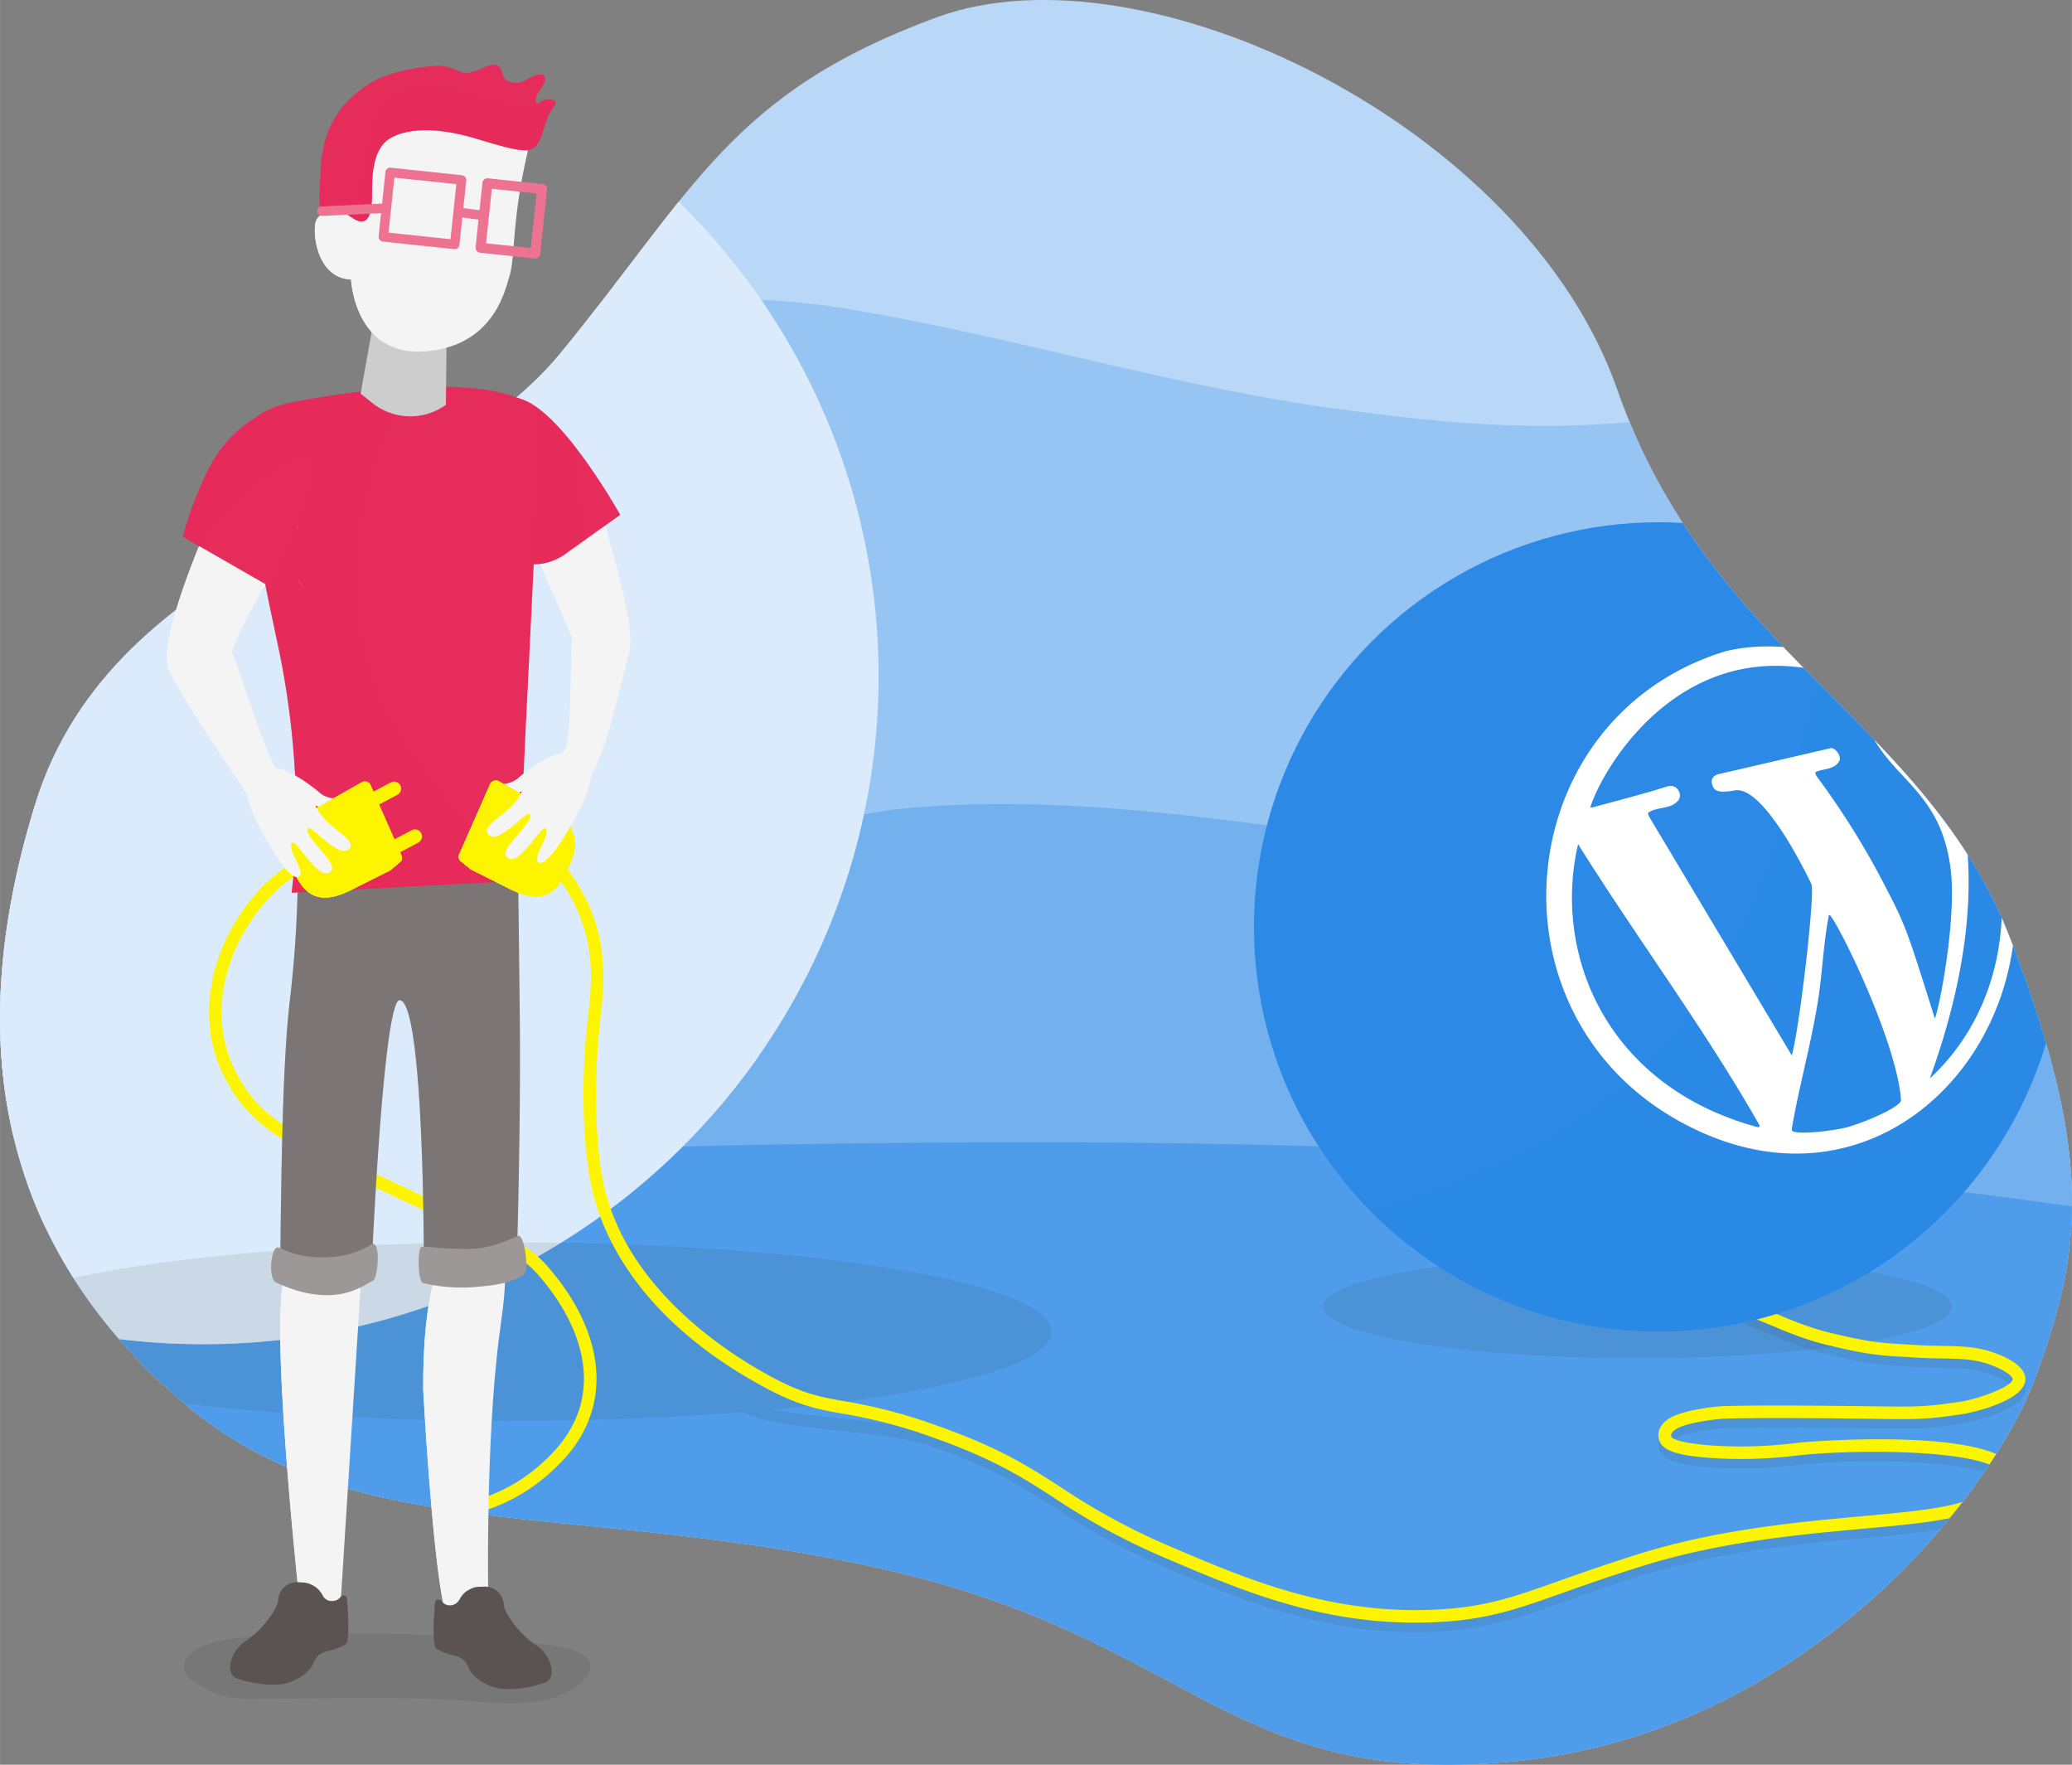 <svg xmlns="http://www.w3.org/2000/svg" xmlns:xlink="http://www.w3.org/1999/xlink" width="233.22mm" height="198.58mm" viewBox="0 0 661.08 562.91"><rect x="0" y="0" width="661.08" height="562.91" fill="#808080" stroke="none"/><defs><clipPath id="a"><path d="M641.54,299.77c-26.86-70-96-91-125.52-175.46S365-18.64,299.06,5.46s-77.51,55.16-120.25,107.2-142.28,61.79-167.62,144S4.33,401.07,58.54,447.44s125.35,30.85,223.8,53.15S392.42,571.05,484,561.73s151.45-84,165.73-123.21S668.41,369.76,641.54,299.77Z" fill="none" clip-rule="evenodd"/></clipPath></defs><title>integrazione-wordpress-gestionali</title><g style="isolation:isolate"><g clip-path="url(#a)"><rect x="-1.42" width="662.5" height="562.91" fill="#b9d8f7"/><path d="M653.87,78.73c-13.37,13.09-28.73,24.58-45.69,32.56-14.43,6.79-29.36,12.68-44.87,16.45a308.43,308.43,0,0,1-49.76,7.38c-29.86,2.21-59.47-.88-89-5-54.39-7.61-107-24.5-161.26-32.7a286.83,286.83,0,0,0-63.56-.72c-26.44,4.14-52.57,10.84-78.75,16.23-31.74,6.53-63.81,12-96.14,14.59-9.33.74-18.54-3-26.24-8.31V562.91h662.5V71.12C658.77,73.72,656.38,76.27,653.87,78.73Z" fill="#96c4f3" fill-rule="evenodd"/><path d="M648.27,296.05c-23.74,1.82-47.2-2.47-70.64-5.81-56.45-8-112.49-18.67-169-26.42-41.22-5.44-83.08-10.06-124.5-5.46-24.57,3.79-48.74,9.72-72.88,15.65-22.78,5.59-45.59,11.17-68.77,14.84a435,435,0,0,1-84.28,5.44c-19.95-.71-39.84-2.54-59.64-5.11V562.91h662.5V294.83C656.81,295.32,652.53,295.73,648.27,296.05Z" fill="#72b0ee" fill-rule="evenodd"/><path d="M661.08,562.91V384.81q-30.69-4.32-61.51-7.71-52.83-5.39-105.87-8.34c-67.91-3.82-136-4.92-204-4.22-67,.68-134.26,1.45-200.63,11.72-30,5.1-60.32,11.28-89.1,20.88V562.91Z" fill="#4f9dea" fill-rule="evenodd"/><ellipse cx="522.46" cy="416.76" rx="100.28" ry="16.45" fill="#3a3030" opacity="0.1"/><ellipse cx="64.69" cy="215.66" rx="215.63" ry="213.12" fill="#dcebfb"/><ellipse cx="-35.77" cy="278.03" rx="69.43" ry="82.83" transform="translate(-79.43 1.13) rotate(-16.29)" fill="#dcebfb" opacity="0.4" style="mix-blend-mode:multiply"/><path d="M4.84,215.85c20.24,19.77,31.45,50.71,26.84,81-6.56,43-42.57,68.33-80.44,56.59-31.92-9.9-55-43-57.49-78.87,1.66,37.34,25.35,72.19,58.45,82.45,38.4,11.91,74.93-13.78,81.57-57.39C38.58,268.07,26.45,235.8,4.84,215.85Z" fill="#dcebfb" opacity="0.4" style="mix-blend-mode:multiply"/><ellipse cx="3.85" cy="277.7" rx="10.86" ry="12.14" transform="translate(-28.9 1.91) rotate(-5.98)" fill="#dcebfb" opacity="0.4" style="mix-blend-mode:multiply"/><ellipse cx="52.56" cy="345.51" rx="47.29" ry="53.86" transform="translate(-292.81 292.01) rotate(-72.55)" fill="#dcebfb"/><path d="M66.74,300.39c-28.37-8.92-57.73,4.05-65.56,29C-2.7,341.71-.57,354.67,6,365.7c-5.56-10.3-7.2-22.18-3.63-33.52C10,308,38.39,295.34,65.81,304s43.47,35.22,35.86,59.42a42.16,42.16,0,0,1-17.2,22.53,43.6,43.6,0,0,0,19.47-24.25C111.77,336.75,95.12,309.32,66.74,300.39Z" fill="#dcebfb" opacity="0.4" style="mix-blend-mode:multiply"/><ellipse cx="224.64" cy="173.19" rx="15.52" ry="20.9" transform="translate(-35.9 61.05) rotate(-14.34)" fill="#dcebfb" opacity="0.4" style="mix-blend-mode:multiply"/><path d="M217.35,156c7.53-3.63,16.81,1.84,20.74,12.22,2.53,6.7,2.21,13.8-.36,19,3.23-5.42,3.83-13.37,1-20.82-4.06-10.74-13.67-16.4-21.46-12.64-7.05,3.4-10.19,13.37-7.71,23.19C207.83,167.93,210.89,159.12,217.35,156Z" fill="#dcebfb" opacity="0.4" style="mix-blend-mode:multiply"/><path d="M144.77,27.34c-11.11-3.5-21.53-1.82-23.28,3.73-1.25,4,2.31,8.91,8.54,12.65-4.93-3.22-7.67-7.27-6.63-10.6,1.54-4.91,10.75-6.38,20.56-3.3s16.51,9.57,15,14.47c-1.06,3.36-5.71,5.12-11.69,4.9,7.36.55,13.2-1.44,14.47-5.47C163.46,38.16,155.87,30.83,144.77,27.34Z" fill="#dcebfb"/><path d="M192.68,84.89c-9.05-7.33-19.36-9.59-23-5.06-2.91,3.59-.75,10.38,4.78,16.69-4.35-5.45-5.91-11.08-3.42-14.16,3.36-4.15,12.81-2.07,21.11,4.64s12.3,15.52,8.94,19.68a5.71,5.71,0,0,1-3.41,1.93,6.65,6.65,0,0,0,4.77-2.27C206.1,101.81,201.73,92.21,192.68,84.89Z" fill="#dcebfb"/><path d="M-3.55,31.6c-1.13-4,6.07-9.57,16.08-12.35s19-1.76,20.14,2.28a4.71,4.71,0,0,1-1.22,4.1c2.16-2.08,3.19-4.21,2.68-6.06C32.86,15,22.68,13.86,11.39,17S-8,26.37-6.76,30.93c.73,2.64,4.44,4.13,9.62,4.32C-.61,34.8-3,33.56-3.55,31.6Z" fill="#dcebfb"/><ellipse cx="166.56" cy="137.62" rx="17.18" ry="22.29" transform="translate(-36.21 63.01) rotate(-19.37)" fill="#dcebfb" opacity="0.4" style="mix-blend-mode:multiply"/><path d="M159,118.32c8.76-3.08,19.11,3.64,23.1,15,2.57,7.3,1.88,14.75-1.26,20,3.75-5.34,4.71-13.44,1.92-21.37-4.08-11.61-14.65-18.48-23.6-15.33-7,2.48-11,10.4-10.37,19.33C148.66,127.73,152.47,120.62,159,118.32Z" fill="#dcebfb" opacity="0.4" style="mix-blend-mode:multiply"/><circle cx="84.41" cy="255.41" r="22.29" fill="#dcebfb" opacity="0.4" style="mix-blend-mode:multiply"/><path d="M84.41,233.12A21.46,21.46,0,1,1,63,254.58a21.46,21.46,0,0,1,21.45-21.46,22.29,22.29,0,1,0,22.29,22.29A22.29,22.29,0,0,0,84.41,233.12Z" fill="#dcebfb" opacity="0.4" style="mix-blend-mode:multiply"/><ellipse cx="248.22" cy="236.77" rx="23.34" ry="18.23" transform="translate(-12.96 459.16) rotate(-84.06)" fill="#dcebfb" opacity="0.4" style="mix-blend-mode:multiply"/><path d="M255.54,215c6.1,3.94,9.82,12.58,8.83,22.13-1.3,12.44-10.08,21.72-19.63,20.72-7.09-.74-12.6-6.94-14.43-15.17,1.53,9.31,7.58,16.5,15.49,17.33,10,1,19.22-8.51,20.55-21.33C267.45,228.06,262.83,218.55,255.54,215Z" fill="#dcebfb" opacity="0.4" style="mix-blend-mode:multiply"/><ellipse cx="145.97" cy="298.22" rx="34.75" ry="27.14" transform="translate(-173.49 207.72) rotate(-48.1)" fill="#dcebfb" opacity="0.4" style="mix-blend-mode:multiply"/><path d="M169.81,273c8.45,10.19,6.69,27.36-4.62,40-12.19,13.59-30.88,16.73-41.72,7-6.18-5.54-8.48-14.07-7.06-22.89-2.79,10.35-.77,20.67,6.35,27.05,11.16,10,30.59,6.55,43.41-7.74C178.73,302.34,180.27,283.14,169.81,273Z" fill="#dcebfb" opacity="0.4" style="mix-blend-mode:multiply"/><ellipse cx="170.18" cy="228.47" rx="35.76" ry="32.37" transform="translate(-88.03 348.81) rotate(-78.31)" fill="#dcebfb" opacity="0.4" style="mix-blend-mode:multiply"/><path d="M188.84,198.5c9,7.64,13.6,20.76,10.81,34.27-3.91,18.86-20.71,31.32-37.54,27.84-15.63-3.23-25.78-19.08-24-36.43-2.73,18.51,8,35.83,24.84,39.31,17.51,3.62,34.94-9.12,38.94-28.46C204.91,220.35,199.34,206.11,188.84,198.5Z" fill="#dcebfb" opacity="0.4" style="mix-blend-mode:multiply"/><ellipse cx="-1.42" cy="150.28" rx="33.34" ry="28.21" transform="translate(-146.48 111) rotate(-75.39)" fill="#dcebfb" opacity="0.4" style="mix-blend-mode:multiply"/><path d="M7,118c-15.07-3.93-31.06,7.33-35.71,25.15-3.79,14.57,1.17,29,11.34,35.94-9.29-6.89-13.76-20.33-10.23-33.86,4.45-17.06,19.93-27.8,34.57-24s22.85,20.64,18.5,37.65c.15-.5.29-1,.42-1.51C30.53,139.57,22.07,121.94,7,118Z" fill="#dcebfb" opacity="0.4" style="mix-blend-mode:multiply"/><ellipse cx="84.57" cy="101.22" rx="45.73" ry="43.14" transform="translate(-2.94 2.53) rotate(-1.69)" fill="#dcebfb" opacity="0.4" style="mix-blend-mode:multiply"/><path d="M130.27,99.88c-.7-23.82-21.73-42.52-47-41.78S38.16,78.75,38.86,102.57c.62,20.9,16.91,37.87,38,41.2C56.61,140.42,41,124.07,40.43,104c-.68-23,18.57-42.3,43-43s44.78,17.38,45.45,40.42c.57,19.37-12.94,36.06-31.77,41.32C116.74,137.34,130.87,120,130.27,99.88Z" fill="#dcebfb" opacity="0.4" style="mix-blend-mode:multiply"/><ellipse cx="78.01" cy="142.21" rx="21.18" ry="19.98" transform="translate(-4.15 2.36) rotate(-1.69)" fill="#dcebfb"/><path d="M99.18,141.58c-.32-11-10.07-19.69-21.76-19.35s-20.91,9.57-20.58,20.6a19.75,19.75,0,0,0,10.89,16.88,18.41,18.41,0,0,1-9.45-15.36c-.3-10.3,8.31-18.91,19.23-19.23s20,7.76,20.32,18.06a18.41,18.41,0,0,1-8.54,15.9A19.77,19.77,0,0,0,99.18,141.58Z" fill="#dcebfb" opacity="0.4" style="mix-blend-mode:multiply"/><ellipse cx="25.9" cy="383.21" rx="11.07" ry="19.01" transform="translate(-356.58 348.15) rotate(-80.9)" fill="#dcebfb"/><ellipse cx="83.9" cy="389.31" rx="12.37" ry="7.21" transform="translate(-40.09 10.86) rotate(-5.98)" fill="#dcebfb"/><ellipse cx="25.9" cy="383.21" rx="11.07" ry="19.01" transform="translate(-356.58 348.15) rotate(-80.9)" fill="#dcebfb" opacity="0.4" style="mix-blend-mode:multiply"/><ellipse cx="83.9" cy="389.31" rx="12.37" ry="7.21" transform="translate(-40.09 10.86) rotate(-5.98)" fill="#dcebfb" opacity="0.4" style="mix-blend-mode:multiply"/><path d="M44.67,384.36c-1,6-10.16,9.59-20.52,7.93-9.24-1.48-16.29-6.6-17-12-.86,6,6.73,12.17,17,13.83s19.55-1.89,20.52-7.93a6.51,6.51,0,0,0,0-2A.41.41,0,0,1,44.67,384.36Z" fill="#dcebfb" opacity="0.4" style="mix-blend-mode:multiply"/><path d="M96.12,387.55c-.74,3.42-5.47,6.44-11.47,7.07-6.52.68-12.16-1.71-13-5.4a4.93,4.93,0,0,0-.08,1.38c.42,4,6.26,6.59,13.06,5.88s12-4.5,11.55-8.46A3.55,3.55,0,0,0,96.12,387.55Z" fill="#dcebfb" opacity="0.4" style="mix-blend-mode:multiply"/><path d="M210.81,319.83a267.88,267.88,0,0,0-47-13.4c-15.27-2.93-30.71-4.89-45.93-8.06-33.61-7-66.35-22.55-89.23-48.77C4,221.41-13.64,185.87-19,148.7c-2.65-18.43-4.13-36.42-1.94-55S-15.58,57-9.33,39.34A290.27,290.27,0,0,1,2.12,11.66c-88.57,26.51-153,107.8-153,204,0,117.7,96.54,213.11,215.62,213.11a216.08,216.08,0,0,0,177.23-91.72A227.65,227.65,0,0,0,210.81,319.83Z" fill="#dcebfb" opacity="0.6" style="mix-blend-mode:multiply"/><path d="M593.91,486.66c-20.38,1.86-45.75,4.18-70.68,11.93-10.55,3.28-18.5,6.1-25.52,8.59-14.87,5.28-23.85,8.47-39.42,9.24-33.92,1.68-60.62-9.74-84.19-19.82a209.88,209.88,0,0,1-35.57-19.16c-10.11-6.52-19.66-12.68-39.59-19.7-13.53-4.77-40-5.5-52.44-8.13,53.07-4.87,89-14.17,89-24.86,0-15.72-77.68-28.46-173.5-28.46S-11.54,409-11.54,424.75,66.14,453.21,162,453.21c26.66,0,51.92-1,74.49-2.75,1.74.64,3.52,1.27,5.37,1.87,11.45,3.75,41.58,4.17,55.79,9.18,19.49,6.87,28.84,12.9,38.75,19.29a212.48,212.48,0,0,0,36.17,19.48c22.35,9.56,47.48,20.31,79,20.31q3.42,0,6.93-.17c16.16-.81,25.34-4.07,40.56-9.47,7-2.47,14.89-5.28,25.36-8.54,24.53-7.63,49.67-9.92,69.87-11.76,11.11-1,20.52-1.88,27.74-3.38q2.13-2.59,4.11-5.17C618.89,484.38,607.28,485.44,593.91,486.66Z" fill="#3a3030" opacity="0.1"/><path d="M637.91,435.15c-6.33-2.61-11.26-2.7-18.07-2.83-2.93-.05-6.25-.11-10.24-.39l-3.14-.19c-6.23-.37-10.73-.64-24.82-4.18a112.79,112.79,0,0,1-13.89-5.06c-3.06-1.25-6.22-2.55-9.72-3.87l-1.42,3.74c3.45,1.3,6.59,2.59,9.63,3.83a114.67,114.67,0,0,0,14.43,5.24c14.45,3.63,19.11,3.91,25.55,4.29l3.11.19c4.08.28,7.46.35,10.43.4,6.62.13,11,.21,16.63,2.53,4.1,1.69,5.72,3.34,5.77,4,.2,2.35-10.71,6.26-16.14,7.19-11.75,1.77-14.33,1.74-28.69,1.54l-5-.06c-15.24-.18-30.91-.32-42.24,0-1.42,0-12.56,1-17.23,3.79-3,1.78-4.17,4.07-3.55,6.8.78,3.41,5.22,5.07,15.84,5.9a142.61,142.61,0,0,0,27.88-.7l3-.3c14.14-1.35,45.8-1.81,58.71,3.11.75-1.12,1.48-2.24,2.17-3.34-17.6-7.44-60.75-3.8-61.26-3.75l-3,.3a138.46,138.46,0,0,1-27.14.7c-11.5-.91-12.21-2.61-12.26-2.8-.11-.49-.29-1.29,1.7-2.48,3.59-2.14,13.53-3.18,15.29-3.23,11.26-.31,26.88-.19,42.09,0l5,.06c14.62.2,17.26.24,29.34-1.58.2,0,20.17-3.81,19.53-11.48C645.92,439.77,643.15,437.3,637.91,435.15Z" fill="#3a3030" opacity="0.1"/><path d="M626.13,479.1c-7.24,2.28-18.85,3.34-32.22,4.56-20.38,1.86-45.75,4.18-70.68,11.93-10.55,3.28-18.5,6.1-25.52,8.59-14.87,5.28-23.85,8.47-39.42,9.24-33.92,1.68-60.62-9.74-84.19-19.82a209.88,209.88,0,0,1-35.57-19.16c-10.11-6.52-19.66-12.68-39.59-19.7a165,165,0,0,0-29.66-7.8c-7.52-1.34-13-2.3-23-7.68-13.56-7.25-45.92-27.67-53.48-60.71-3.31-14.47-3.12-36.46-1.46-51.84q.12-1.06.24-2.19c1-8.68,2.35-20.57-2.87-33.76a56.77,56.77,0,0,0-9.33-15.54l-3.06,2.56A52.9,52.9,0,0,1,185,292.24c4.85,12.25,3.61,23.11,2.62,31.83-.09.76-.17,1.5-.25,2.22-2.07,19.17-1.46,40,1.54,53.16,3.28,14.33,14.86,41.61,55.5,63.34,10.63,5.68,16.62,6.74,24.21,8.09a161.82,161.82,0,0,1,29,7.63c19.49,6.87,28.84,12.9,38.75,19.29a212.48,212.48,0,0,0,36.17,19.48c22.35,9.56,47.48,20.31,79,20.31q3.42,0,6.93-.17c16.16-.81,25.34-4.07,40.56-9.47,7-2.47,14.89-5.28,25.36-8.54,24.53-7.63,49.67-9.92,69.87-11.76,11.11-1,20.52-1.88,27.74-3.38Q624.15,481.68,626.13,479.1Z" fill="#fdf500"/><path d="M637.91,432.15c-6.33-2.61-11.26-2.7-18.07-2.83-2.93-.05-6.25-.11-10.24-.39l-3.14-.19c-6.23-.37-10.73-.64-24.82-4.18a112.79,112.79,0,0,1-13.89-5.06c-3.06-1.25-6.22-2.55-9.72-3.87l-1.42,3.74c3.45,1.3,6.59,2.59,9.63,3.83a114.67,114.67,0,0,0,14.43,5.24c14.45,3.63,19.11,3.91,25.55,4.29l3.11.19c4.08.28,7.46.35,10.43.4,6.62.13,11,.21,16.63,2.53,4.1,1.69,5.72,3.34,5.77,4,.2,2.35-10.71,6.26-16.14,7.19-11.75,1.77-14.33,1.74-28.69,1.54l-5-.06c-15.24-.18-30.91-.32-42.24,0-1.42,0-12.56,1-17.23,3.79-3,1.78-4.17,4.07-3.55,6.8.78,3.41,5.22,5.07,15.84,5.9a142.61,142.61,0,0,0,27.88-.7l3-.3c14.14-1.35,45.8-1.81,58.71,3.11.75-1.12,1.48-2.24,2.17-3.34-17.6-7.44-60.75-3.8-61.26-3.75l-3,.3a138.46,138.46,0,0,1-27.14.7c-11.5-.91-12.21-2.61-12.26-2.8-.11-.49-.29-1.29,1.7-2.48,3.59-2.14,13.53-3.18,15.29-3.23,11.26-.31,26.88-.19,42.09,0l5,.06c14.62.2,17.26.24,29.34-1.58.2,0,20.17-3.81,19.53-11.48C645.92,436.77,643.15,434.3,637.91,432.15Z" fill="#fdf500"/><path d="M189.26,448.48c3.41-13.74-1.54-29.29-13.92-43.78-6.05-7.08-10.39-9.11-38.64-22.34l-11-5.17c-31.25-14.68-42.42-20.44-49.59-33.64a41.15,41.15,0,0,1-5.27-16.71c-2-24.5,16-43.68,23.81-47.55l-1.77-3.58c-9.81,4.85-28.13,25.56-26,51.45a44.84,44.84,0,0,0,5.73,18.29c8.16,15,21.72,21.41,51.41,35.36L135,386c27.57,12.92,31.8,14.9,37.29,21.32,11.52,13.48,16.16,27.77,13.08,40.22-2.61,10.51-9.88,16.9-13.38,20-10.12,8.89-22.16,12.39-32.77,13.44q6,1,12.27,1.79a57.5,57.5,0,0,0,23.14-12.23C178.44,467.16,186.35,460.21,189.26,448.48Z" fill="#fdf500"/><g style="isolation:isolate"><circle cx="529.16" cy="295.67" r="129.08" fill="#2c89e6"/><path d="M592.25,183l-.51,1.1a424.07,424.07,0,0,0-15.81,49.79c-2,7.59-3.8,15.22-5.59,22.85-3,12.94-8,25.11-13.4,37.23-8.87,19.89-22.85,39-39.71,52.83-10.36,8.49-20.81,16.15-33,21.79a347.29,347.29,0,0,1-34,13.93c-4.19,1.43-8.47,2.74-12.8,3.9A129.08,129.08,0,1,0,592.25,183Z" fill="#2c89e6" opacity="0.4" style="mix-blend-mode:multiply"/><path d="M638.67,262.72c-13.82-42.19-56.71-62.48-88.09-55-68.49,20.85-77.94,114.61-15.1,149.73C601.56,394.42,659.71,327,638.67,262.72Zm-77.61,96.89c-48.59-13-65.73-55.27-57.56-90.35,18.91,30.23,40.34,58.82,58,89.86Zm-34.82-99a4.18,4.18,0,0,1-.45-1.3c2.87-2.12,7.05-1,9.6-3.89,1.42-1.63.18-4.49-2-4.71-.69-.07-1.09,0-4.61,1.13-3.71,1.19-20.62,5.69-20.72,5.71h-.68c4.45-14.11,34.77-65,91.68-36.79,0,.2-.1.47-.15.67-2.53,1.33-9.51,7.05,6.93,24.64,8,8.51,14.23,15.22,16.42,30.24,2.31,15.85-3.55,45.61-4.93,48.56C608,295.2,608,295.2,600.41,280.63a252.52,252.52,0,0,0-20.3-32.35c-.89-1.24-.89-1.24-.86-2,2.49-1.18,5.73-.65,7.52-3.37.8-1.2-.45-3.85-2.43-4.32L548.06,247c-3.51,1.21-1.16,4.57-1.13,4.6.86,1,3,1.19,6.58.53,9.59-1.76,24.38,29.69,24.48,30,1.06,3.64-3.77,45.44-6.3,54.54Zm62.13,99.18c-5.27,1.21-16.55,2.3-16.67.65a2.28,2.28,0,0,1,0-.52c2.34-13.53,6.09-26.76,8.28-40.32,1.49-9.17,1.75-18.49,3.53-27.63l.32-.1c3.54,4.07,21.52,41.18,22.7,59C606.72,353.09,594,358.47,588.37,359.81ZM615.74,344c22.53-62.43,8.42-94.73,3.1-106.9C643.82,262.07,647.91,314.2,615.74,344Z" fill="#fff"/></g></g><path d="M77.77,541.89c24.44.07,48.91-1.16,73.28.79,12,1,25.49,1.86,34.47-6.13,1.78-1.59,3.4-4,2.58-6.21a5.77,5.77,0,0,0-2.8-2.84c-3.56-2-7.74-2.56-11.81-3a526.57,526.57,0,0,0-89.57-2.62c-6.28.36-12.66.84-18.59,2.95-3.64,1.29-7.66,4.52-6.44,8.18a7.56,7.56,0,0,0,3.41,3.64c4.4,2.8,8.07,4.63,13.27,5.12C76.12,541.8,77.22,541.89,77.77,541.89Z" fill="#3a3030" opacity="0.1"/><path d="M187.26,149.57s16.23,47.42,13.6,58.05c-2.82,11.4-8.17,33.66-11.92,38.87-3.61,5-11.33-3.12-8.73-7.2s1.48-38,2.67-35.24c1,2.27-18.66-42.54-18.65-42.8l15.55-14.08Z" fill="#f4f4f4"/><path d="M182.88,204.05c-1.19-2.72-.07,31.16-2.67,35.24-1,1.62-.43,3.89.9,5.72l4.23-11c2.11-5.47,4.14-11.57,4.8-17.11.63-5.36.08-10.72-.47-16.06-1.11-10.63-.65-20.42,4.5-29.35-3.46-11.9-6.91-22-6.91-22l-7.48-2.4-15.55,14.08C164.22,161.51,183.88,206.32,182.88,204.05Z" fill="#f4f4f4" style="mix-blend-mode:multiply"/><path d="M164.74,126.92c-13.74-2-22,28.81-5.79,47.08,10.44,11.74,21.64,2.52,21.64,2.52l17.3-12.29S178.27,128.92,164.74,126.92Z" fill="#e62c5b"/><path d="M186.87,171.76c-.14-.69-.27-1.39-.43-2.08-1.43-6.37-3.28-12.29-3.68-18.92a50,50,0,0,1,.29-8.84c-5.92-7.48-12.64-14.16-18.31-15-13.74-2-22,28.81-5.79,47.08,10.44,11.74,21.64,2.52,21.64,2.52l6.28-4.46Z" fill="#e62c5b" opacity="0.4" style="mix-blend-mode:multiply"/><path d="M115.24,407.5l-6.51,102.92L95.6,511.5S84.49,409.89,92,405.86,115.24,407.5,115.24,407.5Z" fill="#f4f4f4"/><path d="M98.09,411.21c.09,6.19-.63,12.33-.87,18.5a151.41,151.41,0,0,0,.63,17.3A329,329,0,0,1,98.78,483l-.27,8.5c0,1.34-.12,2.67-.19,4,0,.34-.1.69-.16,1a60.22,60.22,0,0,1-1.91,7.93c-.32,1-.6,2.08-1,3.06v-.06l.48-1.27c-.16.38-.33.75-.5,1.12C93.35,489.43,85.3,408.7,92,405.11a16,16,0,0,1,7.75-1.44A17.56,17.56,0,0,0,98.09,411.21Z" fill="#f4f4f4" style="mix-blend-mode:multiply"/><path d="M135,443.35s2.7,50.65,6.46,68.43c.92,4.33,14.37,1.6,14.37,1.6s-1.24-53,3.67-88.93c2-14.89,4.42-29.58-8.43-30.27C139.37,393.55,134.81,415.3,135,443.35Z" fill="#f4f4f4"/><path d="M142.56,466.14c-.59-12.8-1.84-25.13-.12-37.91a80,80,0,0,1,12-33.47,13.32,13.32,0,0,0-3.31-.58c-11.72-.63-16.28,21.12-16.07,49.17,0,0,2.7,50.65,6.46,68.43.24,1.11,1.3,1.76,2.75,2.11C143.26,498,143.29,482.06,142.56,466.14Z" fill="#f4f4f4" style="mix-blend-mode:multiply"/><path d="M156.13,405.54c-.77,0-1.53,0-2.29,0-6.18-1.15-12.35-2.47-18.62-2.83-.07-33.55-1.69-83.4-7.7-83.66-3.86-.17-7.15,46.77-8.93,84.68-4.61.66-9.2,1.51-13.79,2.28a57.07,57.07,0,0,1-6,.18c-3.17-.7-6.3-1.56-9.42-2.49.4-32.86.77-64.08,3-83.91A368,368,0,0,0,95,280.69h70.32s.25,18.15.52,44.3c.25,24.37-.29,55-1,78.15C161.94,404,159.05,404.86,156.13,405.54Z" fill="#7c7575"/><path d="M138.79,511.21v0a1.11,1.11,0,0,1,2-.51,3.86,3.86,0,0,0,1.91,1.3,3.4,3.4,0,0,0,3.71-1.49c.07-.1.13-.21.19-.31a7.34,7.34,0,0,1,2.22-2.63,11.14,11.14,0,0,1,1.9-1,5.61,5.61,0,0,1,2-.41l1.76-.06a6.06,6.06,0,0,1,6.23,5.54h0A5.28,5.28,0,0,0,161,513c1.15,3.25,5.36,8.7,10,11.76C176,528,177.66,535,174.2,536.56s-11.27,2.76-15.37,1.89-8-3.53-9.19-6.29c-2.23-5.2-4.75-3.12-10.23-6.14C137.87,525.38,138.33,516.77,138.79,511.21Z" fill="#5b5353"/><path d="M110.7,509.85v0a1.12,1.12,0,0,0-2-.51,3.81,3.81,0,0,1-1.9,1.3,3.39,3.39,0,0,1-3.72-1.48,2.58,2.58,0,0,1-.18-.32,7.25,7.25,0,0,0-2.23-2.62,10.2,10.2,0,0,0-1.9-1,6,6,0,0,0-2-.41L95,504.7a6,6,0,0,0-6.23,5.54h0a5.38,5.38,0,0,1-.28,1.37c-1.15,3.24-5.36,8.7-10,11.75-5.05,3.32-6.68,10.24-3.22,11.83s11.28,2.77,15.37,1.9,8-3.54,9.19-6.29c2.24-5.2,4.76-3.12,10.24-6.15C111.62,524,111.16,515.4,110.7,509.85Z" fill="#5b5353"/><path d="M138.79,511.21v0a1.11,1.11,0,0,1,2-.51,3.86,3.86,0,0,0,1.91,1.3,3.34,3.34,0,0,0,3.54-1.27c.07,5.58,6.16,11.36,8.16,16.59,1.89,4.92,4.54,8.51,9.84,10a21.91,21.91,0,0,0,5.26.71c-3.63.74-8,1.07-10.68.49-4.1-.86-8-3.53-9.19-6.29-2.23-5.2-4.75-3.12-10.23-6.14C137.87,525.38,138.33,516.77,138.79,511.21Z" fill="#5b5353" opacity="0.4" style="mix-blend-mode:multiply"/><path d="M78.51,523.36c4.65-3.05,8.86-8.51,10-11.75a5.38,5.38,0,0,0,.28-1.37A6,6,0,0,1,95,504.7l1.75.05c.24,0,.47,0,.7.07a18.32,18.32,0,0,0-2.14,4.88c-1.11,3.83-1.9,7-5.41,9.33-4.23,2.79-15.34,7.88-11.8,14.91a7.63,7.63,0,0,0,3.08,2.88,26,26,0,0,1-5.92-1.63C71.83,533.6,73.46,526.68,78.51,523.36Z" fill="#5b5353" opacity="0.4" style="mix-blend-mode:multiply"/><path d="M135.22,406.6c.05-33.43-1.45-87.3-7.7-87.57,4.93-3,9.33,4.15,11.11,14,1.14,6.27,6.93,39.05,6.84,72.25,0,.65,0,1.31,0,2A38.58,38.58,0,0,0,135.22,406.6Z" fill="#7c7575" opacity="0.2" style="mix-blend-mode:multiply"/><path d="M100.24,409.22A45.7,45.7,0,0,0,91,407.86c-.53,0-1.08,0-1.63,0,.14-11.32.27-22.49.46-33.13,0-1.35,0-2.7.07-4q.07-4,.17-7.9t.22-7.62c.42-13.71,1.07-25.87,2.15-35.4,1.6-14.1,2.21-25.26,2.45-32C94.48,319.19,100.22,371.84,100.24,409.22Z" fill="#7c7575" opacity="0.2" style="mix-blend-mode:multiply"/><path d="M89,398a31.24,31.24,0,0,0,15.69,3,28.09,28.09,0,0,0,13.74-4c3.17-2,2.15,10.5.69,11.39-3.47,2.1-8.49,5.08-16,4.71-6.59-.32-11.22-2.32-15-4C85.36,407.91,86.47,396.82,89,398Z" fill="#9d9898"/><path d="M134.93,409.21a52.22,52.22,0,0,0,17.65,1.23c5.86-.49,10.52-1.35,14.36-3.68,2.14-1.3.32-13.48-1.75-12.54-4.2,1.92-9.23,4.23-16.89,4.17-6-.05-10.13-.61-13.71-.69C133.13,397.67,133.29,408.79,134.93,409.21Z" fill="#9d9898"/><path d="M88.13,409.09c-2.77-1.18-1.66-12.27.86-11.09a34.73,34.73,0,0,0,3.72,1.48,41.66,41.66,0,0,0-.87,6.1,19.2,19.2,0,0,0,.27,5.1C90.69,410.16,89.35,409.61,88.13,409.09Z" fill="#9d9898" opacity="0.4" style="mix-blend-mode:multiply"/><path d="M134.59,397.7c1.46,0,3,.15,4.77.27l1.33,5.58s.92,3.15,2.05,6.94a48.24,48.24,0,0,1-7.81-1.28C133.29,408.79,133.13,397.67,134.59,397.7Z" fill="#9d9898" opacity="0.4" style="mix-blend-mode:multiply"/><path d="M166.71,280.93,93,284.75s5.42-33.85-4.54-79.89c-15.83-73.13-9.48-69.31-7.17-71.44,2-1.84,6.71-4,9.83-4.65,16.12-3.51,65-10.87,79.76,1.38C174.41,133.05,163.71,281,166.71,280.93Z" fill="#e62c5b"/><path d="M150.27,281.78a9.32,9.32,0,0,1,.36-2.14c.12-2,.16-4,.08-6,0-.71-.2-1.57-.23-2.35-.21-1-.44-2-.72-3-.09-.33-.46-1.39-.8-2.37-.55-1.08-1.42-2.89-1.71-3.38s-3.51-4.54-.85-1.68c.27.3.49.52.65.71-.25-.29-.54-.62-.69-.81-1.2-1.54-2.42-3.07-3.63-4.6-3.41-4.34-6.83-8.68-10.12-13.12-11.43-15.44-18.24-32.63-19.66-51.83C111.23,168,118.33,144,130.56,123.6a268.29,268.29,0,0,0-39.4,5.17c-3.12.68-7.83,2.81-9.83,4.65-2.31,2.13-8.66-1.69,7.17,71.44,10,46,4.54,79.89,4.54,79.89Z" fill="#e62c5b" opacity="0.4" style="mix-blend-mode:multiply"/><path d="M115.07,125.56l4.48-25.21,23-.51-.29,29.29h0a19.36,19.36,0,0,1-23.35-.5Z" fill="#cdcdcd"/><path d="M120.21,129.54a62.1,62.1,0,0,1,21.47-21.14c.28-.25.56-.48.84-.72l.08-7.84-23,.51-4.48,25.21,3.89,3.07C119.37,129,119.78,129.25,120.21,129.54Z" fill="#cdcdcd" opacity="0.4" style="mix-blend-mode:multiply"/><path d="M112,89.16s1.11,24.83,23.92,22.91,25.61-21.55,26.79-24.52c1.74-6.89.56-17.15,5.6-39,.22-4.38-12.51-28-37.8-23.64S103,53.25,103.3,57s4.88,10.57,4.88,10.57-7-1-7.64,4.09S102,88.72,112,89.16Z" fill="#f4f4f4"/><path d="M112,89.16s.61,13.33,9.91,19.7c.85-1.39,1.66-2.8,2.41-4.25-.38.63-.3.25,1.35-2.87,3.7-10.11,4.79-20.47,7-30.92C136,54.89,146,42.28,159,33.43a32.32,32.32,0,0,0-28.43-8.5C105.23,29.31,103,53.25,103.3,57s4.88,10.57,4.88,10.57-7-1-7.64,4.09S102,88.72,112,89.16Z" fill="#f4f4f4" style="mix-blend-mode:multiply"/><rect x="123.33" y="56.13" width="22.9" height="20.68" transform="translate(7.75 -13.83) rotate(6.05)" fill="none" stroke="#ee7292" stroke-linecap="round" stroke-linejoin="round" stroke-width="3.03"/><rect x="154.36" y="59.32" width="17.54" height="20.68" transform="translate(8.25 -16.8) rotate(6.05)" fill="none" stroke="#ee7292" stroke-linecap="round" stroke-linejoin="round" stroke-width="3.19"/><line x1="146.23" y1="67.69" x2="154.38" y2="68.75" fill="none" stroke="#ee7292" stroke-linecap="round" stroke-linejoin="round" stroke-width="3.03"/><path d="M102.69,68.37a9.37,9.37,0,0,1,9.41.93c6.28,4.46,6.58-3.22,6.61-7.67s-.18-13.86,5.64-17.44c4.68-2.89,13.75-4.18,27.92.14s17,4.61,19.16,1.64,2.35-8.68,5.36-12c2-2.17-2.25-3.2-4.5-1.38-1.35,1.1-2.29-.85.2-4.22,3-4.12,1.1-6.14-3.75-3.39-2.67,1.51-4.16,2-6.73.83s-1-3.94-3.47-5S151,24.12,147.67,23.1s-4.75-2.42-9.36-2.05-13.84,1.71-19.49,5.05C100.74,36.77,102.62,52.76,102,59.93A22,22,0,0,0,102.69,68.37Z" fill="#e62c5b"/><path d="M112.32,67.17c3.93-8.09,4.85-17.8,7.09-26.43,2.9-11.19,12.54-15,23.32-12.3C153,31,163,35.65,173.86,35c.82-.05,1.61-.14,2.36-.26-2.45,3.38-2.83,8.48-4.79,11.24-2.11,3-5,2.67-19.16-1.64s-23.24-3-27.92-.14c-5.82,3.58-5.6,13-5.63,17.44s-.34,12.13-6.62,7.67c-.23-.16-.45-.3-.68-.44C111.73,68.33,112,67.76,112.32,67.17Z" fill="#e62c5b" opacity="0.4" style="mix-blend-mode:multiply"/><line x1="102.71" y1="67.36" x2="122.7" y2="66.42" fill="none" stroke="#ee7292" stroke-linecap="round" stroke-linejoin="round" stroke-width="3.03"/><g opacity="0.4" style="mix-blend-mode:multiply"><path d="M97.25,188.41c-1.33-2-2.1-3.23-2.1-3.23l0-.27C95.86,186,96.54,187.21,97.25,188.41Z" fill="#cdcdcd"/></g><path d="M71.16,156.55S48.81,204.08,54,214.08s18.8,30.41,22.61,35.77c1.83,2.57,3.93,7.83,6.25,6.59s5.69-10.64,4.37-12.74c-2.63-4.2-11.88-32.65-13.08-35.45s20.91-40,20.91-40l-16-14.35Z" fill="#f4f4f4"/><path d="M80.17,246.42a85.67,85.67,0,0,0-8-13.61c-2.8-3.85-5.45-7.47-6.57-12.25C62.92,209.28,67,196.09,77,189.84A12.38,12.38,0,0,1,83.66,188C89.17,178.08,95,168.24,95,168.24l-16-14.35-7.89,2.66S48.81,204.08,54,214.08s18.8,30.41,22.61,35.77c1.83,2.57,3.93,7.83,6.25,6.59a3.65,3.65,0,0,0,1-.91A77.84,77.84,0,0,0,80.17,246.42Z" fill="#f4f4f4" style="mix-blend-mode:multiply"/><path d="M99,135.19c-7-11.4-24.68-.54-31.9,13.33a113.54,113.54,0,0,0-8.79,22.66l28,16.08S107.33,148.83,99,135.19Z" fill="#e62c5b"/><path d="M76.32,158c7-6.68,15.31-11.68,24.6-13.6.07-3.59-.47-6.76-1.94-9.16-7-11.4-24.68-.54-31.9,13.33a113.54,113.54,0,0,0-8.79,22.66l5.27,3A79.15,79.15,0,0,1,76.32,158Z" fill="#e62c5b" opacity="0.4" style="mix-blend-mode:multiply"/><path d="M115.44,249.53,96,260.55a8.33,8.33,0,0,0-3.07,3,12.2,12.2,0,0,0-.61,11.23c3.37,8.25,7.06,15.36,19.51,9.2l12.45-6.25a2.23,2.23,0,0,0,.44-.29l3.11-2.64c.56-.55.27-1.49-.05-2.21l-9.59-22.12A1.93,1.93,0,0,0,115.44,249.53Z" fill="#fdf500"/><path d="M113.13,253.43l10.18,22.34a1.69,1.69,0,0,0,2.62.59l1.71-1.44a1.69,1.69,0,0,0,.46-2l-9.92-22.47a1.69,1.69,0,0,0-2.59-.64l-2,1.58A1.67,1.67,0,0,0,113.13,253.43Z" fill="#fdf500"/><path d="M159.15,249.21l19.47,11a8.28,8.28,0,0,1,3.08,3,12.2,12.2,0,0,1,.61,11.23c-3.37,8.25-7.07,15.36-19.51,9.2l-12.45-6.25a1.86,1.86,0,0,1-.44-.29l-3.12-2.63c-.56-.56-.26-1.5.05-2.22l9.59-22.12A1.93,1.93,0,0,1,159.15,249.21Z" fill="#fdf500"/><path d="M115.44,249.53,96,260.55a8.33,8.33,0,0,0-3.07,3,12.2,12.2,0,0,0-.61,11.23c3.37,8.25,7.06,15.36,19.51,9.2l12.45-6.25a2.23,2.23,0,0,0,.44-.29l3.11-2.64c.56-.55.27-1.49-.05-2.21l-9.59-22.12A1.93,1.93,0,0,0,115.44,249.53Z" fill="#fdf500" style="mix-blend-mode:multiply"/><path d="M159.15,249.21l19.47,11a8.28,8.28,0,0,1,3.08,3,12.2,12.2,0,0,1,.61,11.23c-3.37,8.25-7.07,15.36-19.51,9.2l-12.45-6.25a1.86,1.86,0,0,1-.44-.29l-3.12-2.63c-.56-.56-.26-1.5.05-2.22l9.59-22.12A1.93,1.93,0,0,1,159.15,249.21Z" fill="#fdf500" style="mix-blend-mode:multiply"/><path d="M115.44,249.53,96,260.55a8.33,8.33,0,0,0-3.07,3,12.2,12.2,0,0,0-.61,11.23c3.37,8.25,7.06,15.36,19.51,9.2l12.45-6.25a2.23,2.23,0,0,0,.44-.29l3.11-2.64c.56-.55.27-1.49-.05-2.21l-9.59-22.12A1.93,1.93,0,0,0,115.44,249.53Z" fill="#fdf500" style="mix-blend-mode:multiply"/><path d="M159.15,249.21l19.47,11a8.28,8.28,0,0,1,3.08,3,12.2,12.2,0,0,1,.61,11.23c-3.37,8.25-7.07,15.36-19.51,9.2l-12.45-6.25a1.86,1.86,0,0,1-.44-.29l-3.12-2.63c-.56-.56-.26-1.5.05-2.22l9.59-22.12A1.93,1.93,0,0,1,159.15,249.21Z" fill="#fdf500" style="mix-blend-mode:multiply"/><path d="M161.45,253.1l-10.18,22.34a1.69,1.69,0,0,1-2.62.59l-1.71-1.44a1.67,1.67,0,0,1-.45-2l9.91-22.47a1.7,1.7,0,0,1,2.6-.64l2,1.58A1.68,1.68,0,0,1,161.45,253.1Z" fill="#fdf500"/><path d="M113.13,253.43l10.18,22.34a1.69,1.69,0,0,0,2.62.59l1.71-1.44a1.69,1.69,0,0,0,.46-2l-9.92-22.47a1.69,1.69,0,0,0-2.59-.64l-2,1.58A1.67,1.67,0,0,0,113.13,253.43Z" fill="#fdf500" style="mix-blend-mode:multiply"/><path d="M161.45,253.1l-10.18,22.34a1.69,1.69,0,0,1-2.62.59l-1.71-1.44a1.67,1.67,0,0,1-.45-2l9.91-22.47a1.7,1.7,0,0,1,2.6-.64l2,1.58A1.68,1.68,0,0,1,161.45,253.1Z" fill="#fdf500" style="mix-blend-mode:multiply"/><path d="M113.13,253.43l10.18,22.34a1.69,1.69,0,0,0,2.62.59l1.71-1.44a1.69,1.69,0,0,0,.46-2l-9.92-22.47a1.69,1.69,0,0,0-2.59-.64l-2,1.58A1.67,1.67,0,0,0,113.13,253.43Z" fill="#fdf500" style="mix-blend-mode:multiply"/><path d="M161.45,253.1l-10.18,22.34a1.69,1.69,0,0,1-2.62.59l-1.71-1.44a1.67,1.67,0,0,1-.45-2l9.91-22.47a1.7,1.7,0,0,1,2.6-.64l2,1.58A1.68,1.68,0,0,1,161.45,253.1Z" fill="#fdf500" style="mix-blend-mode:multiply"/><path d="M161.45,253.1l-10.18,22.34a1.69,1.69,0,0,1-2.62.59l-1.71-1.44a1.67,1.67,0,0,1-.45-2l9.91-22.47a1.7,1.7,0,0,1,2.6-.64l2,1.58A1.68,1.68,0,0,1,161.45,253.1Z" fill="#fdf500" style="mix-blend-mode:multiply"/><path d="M161.45,253.1l-10.18,22.34a1.69,1.69,0,0,1-2.62.59l-1.71-1.44a1.67,1.67,0,0,1-.45-2l9.91-22.47a1.7,1.7,0,0,1,2.6-.64l2,1.58A1.68,1.68,0,0,1,161.45,253.1Z" fill="#fdf500" style="mix-blend-mode:multiply"/><path d="M127.7,250.51a2.24,2.24,0,0,0-3-.93l-7.55,4a2.25,2.25,0,0,0,1.06,4.24,2.22,2.22,0,0,0,1-.27l7.55-4A2.25,2.25,0,0,0,127.7,250.51Z" fill="#fdf500"/><path d="M134.37,265.74a2.25,2.25,0,0,0-3-.93l-7.55,4a2.25,2.25,0,0,0,1.06,4.24,2.36,2.36,0,0,0,1-.26l7.55-4A2.26,2.26,0,0,0,134.37,265.74Z" fill="#fdf500"/><ellipse cx="157.08" cy="255.39" rx="2.45" ry="1.69" transform="translate(-137.15 313.08) rotate(-69.5)" fill="#fdf500"/><ellipse cx="150.81" cy="269.8" rx="2.45" ry="1.69" transform="translate(-154.72 316.57) rotate(-69.5)" fill="#fdf500"/><ellipse cx="157.08" cy="255.39" rx="2.45" ry="1.69" transform="translate(-137.15 313.08) rotate(-69.5)" fill="#fdf500" style="mix-blend-mode:multiply"/><ellipse cx="150.81" cy="269.8" rx="2.45" ry="1.69" transform="translate(-154.72 316.57) rotate(-69.5)" fill="#fdf500" style="mix-blend-mode:multiply"/><ellipse cx="157.08" cy="255.39" rx="2.45" ry="1.69" transform="translate(-137.15 313.08) rotate(-69.5)" fill="#fdf500" style="mix-blend-mode:multiply"/><ellipse cx="150.81" cy="269.8" rx="2.45" ry="1.69" transform="translate(-154.72 316.57) rotate(-69.5)" fill="#fdf500" style="mix-blend-mode:multiply"/><ellipse cx="157.08" cy="255.39" rx="2.45" ry="1.69" transform="translate(-137.15 313.08) rotate(-69.5)" fill="#fdf500" style="mix-blend-mode:multiply"/><ellipse cx="150.81" cy="269.8" rx="2.45" ry="1.69" transform="translate(-154.72 316.57) rotate(-69.5)" fill="#fdf500" style="mix-blend-mode:multiply"/><ellipse cx="157.08" cy="255.39" rx="2.45" ry="1.69" transform="translate(-137.15 313.08) rotate(-69.5)" fill="#fdf500" style="mix-blend-mode:multiply"/><ellipse cx="150.81" cy="269.8" rx="2.45" ry="1.69" transform="translate(-154.72 316.57) rotate(-69.5)" fill="#fdf500" style="mix-blend-mode:multiply"/><ellipse cx="157.08" cy="255.39" rx="2.45" ry="1.69" transform="translate(-137.15 313.08) rotate(-69.5)" fill="#fdf500" style="mix-blend-mode:multiply"/><ellipse cx="150.81" cy="269.8" rx="2.45" ry="1.69" transform="translate(-154.72 316.57) rotate(-69.5)" fill="#fdf500" style="mix-blend-mode:multiply"/><ellipse cx="157.08" cy="255.39" rx="2.45" ry="1.69" transform="translate(-137.15 313.08) rotate(-69.5)" fill="#fdf500" style="mix-blend-mode:multiply"/><ellipse cx="150.81" cy="269.8" rx="2.45" ry="1.69" transform="translate(-154.72 316.57) rotate(-69.5)" fill="#fdf500" style="mix-blend-mode:multiply"/><ellipse cx="157.08" cy="255.39" rx="2.45" ry="1.69" transform="translate(-137.15 313.08) rotate(-69.5)" fill="#fdf500" style="mix-blend-mode:multiply"/><ellipse cx="150.81" cy="269.8" rx="2.45" ry="1.69" transform="translate(-154.72 316.57) rotate(-69.5)" fill="#fdf500" style="mix-blend-mode:multiply"/><ellipse cx="157.08" cy="255.39" rx="2.45" ry="1.69" transform="translate(-137.15 313.08) rotate(-69.5)" fill="#fdf500" style="mix-blend-mode:multiply"/><ellipse cx="150.81" cy="269.8" rx="2.45" ry="1.69" transform="translate(-154.72 316.57) rotate(-69.5)" fill="#fdf500" style="mix-blend-mode:multiply"/><ellipse cx="157.08" cy="255.39" rx="2.45" ry="1.69" transform="translate(-137.15 313.08) rotate(-69.5)" fill="#fdf500" style="mix-blend-mode:multiply"/><ellipse cx="150.81" cy="269.8" rx="2.45" ry="1.69" transform="translate(-154.72 316.57) rotate(-69.5)" fill="#fdf500" style="mix-blend-mode:multiply"/><ellipse cx="157.08" cy="255.39" rx="2.45" ry="1.69" transform="translate(-137.15 313.08) rotate(-69.5)" fill="#fdf500" style="mix-blend-mode:multiply"/><ellipse cx="150.81" cy="269.8" rx="2.45" ry="1.69" transform="translate(-154.72 316.57) rotate(-69.5)" fill="#fdf500" style="mix-blend-mode:multiply"/><path d="M100.61,256.93a5.25,5.25,0,0,1,1,.46l4.84-2.74a7.9,7.9,0,0,1-4.3-1.64c-3.25-2.83-10.11-7.68-13.92-7.93l-.46-.45c-3.58-3.68-4.91-7.55-7.89-7.38s-.74,5.19-1.59,11.27c-.41,3,1.27,9,4.1,14.41S92.57,281.7,95.5,279.56c2.06-1.5-4.13-8.88-2.34-10.71,1.44-1.47,8.82,13.3,12.51,8.93,2.29-2.7-10-11.91-7.22-13.68,1-.65,10.62,10.79,13.19,6.31C113.46,267.26,103.55,263.89,100.61,256.93Z" fill="#f4f4f4"/><g style="mix-blend-mode:multiply"><path d="M92.78,277.72c-4.5-11.82-6.3-25.08-14.44-35.19a29,29,0,0,1-.1,6c-.41,3,1.27,9,4.1,14.41,2.29,4.42,7.57,14,11,16.32C93.18,278.74,93,278.22,92.78,277.72Z" fill="#f4f4f4"/></g><path d="M166.62,252.34a5.25,5.25,0,0,0-1,.46l-4.84-2.74a7.9,7.9,0,0,0,4.3-1.64c3.25-2.83,10.11-7.68,13.92-7.93.15-.15.3-.28.46-.45,3.58-3.68,4.91-7.55,7.89-7.38s.74,5.19,1.59,11.27c.41,3-1.27,9-4.1,14.42S174.65,277.11,171.73,275c-2.06-1.5,4.13-8.88,2.34-10.71-1.44-1.47-8.82,13.3-12.51,8.93-2.29-2.7,10-11.91,7.22-13.68-1-.65-10.62,10.79-13.19,6.31C153.77,262.67,163.68,259.31,166.62,252.34Z" fill="#f4f4f4"/><g style="mix-blend-mode:multiply"><path d="M166.62,252.34c-.12.29-.26.56-.4.84l.32-.19c5.12-2.67,10.68-4.41,14.26-9.2,2.43-3.26,3.94-7.15,5.43-11-2.23.76-3.64,4.06-6.72,7.22-.16.17-.31.3-.46.45-3.81.25-10.67,5.1-13.92,7.93a7.9,7.9,0,0,1-4.3,1.64l4.84,2.74A5.25,5.25,0,0,1,166.62,252.34Z" fill="#f4f4f4"/></g></g></svg>